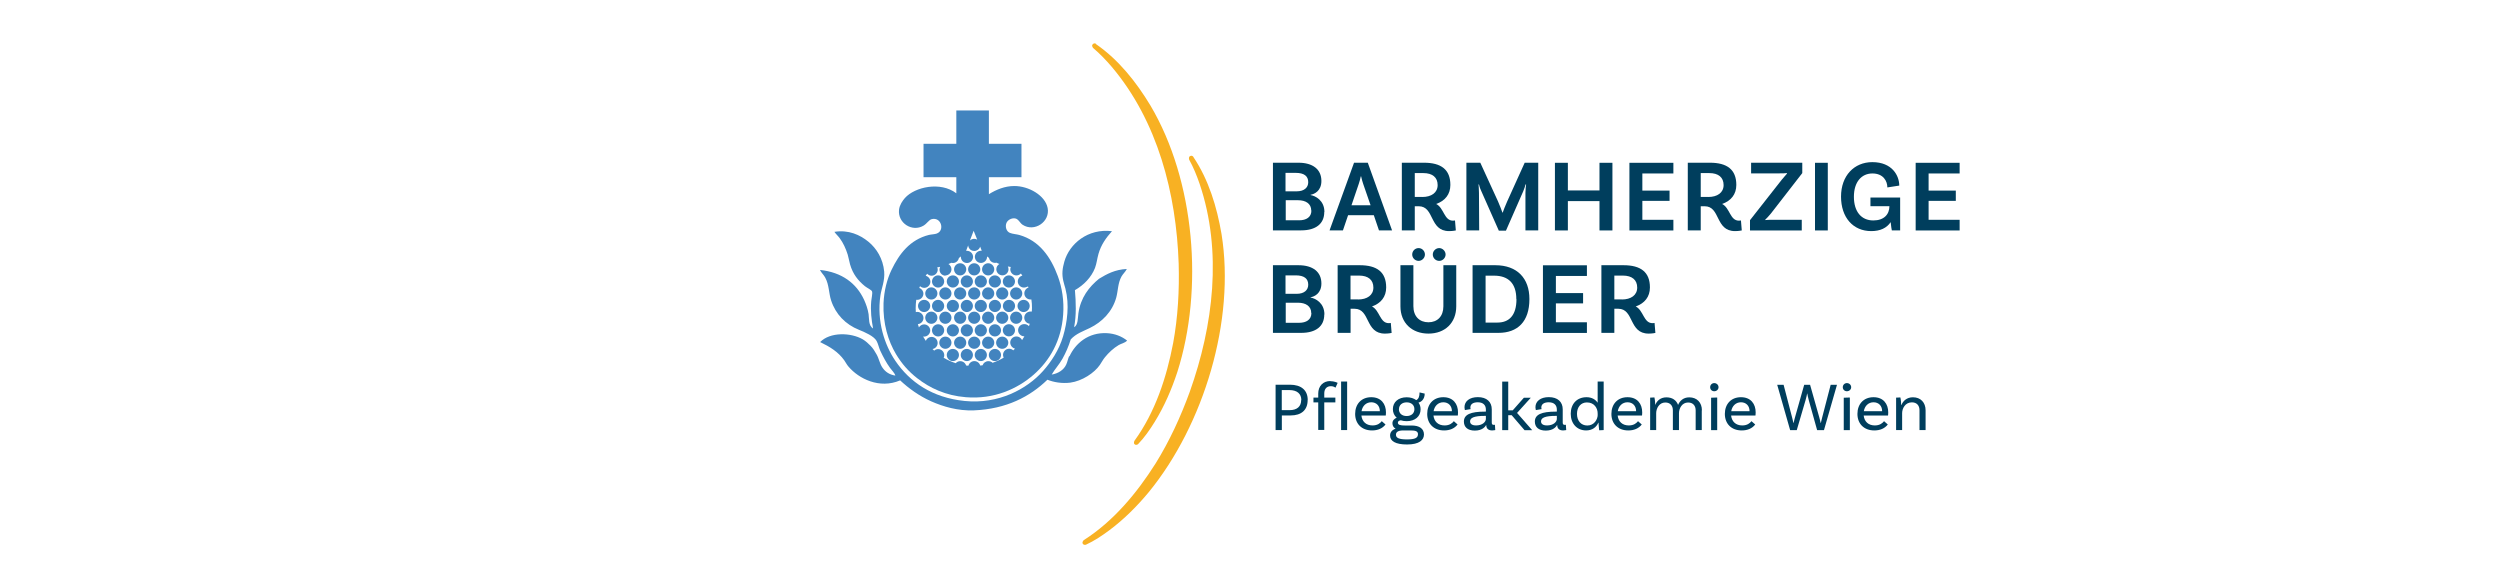 <?xml version="1.0" encoding="UTF-8"?>
<svg xmlns="http://www.w3.org/2000/svg" id="Ebene_1" data-name="Ebene 1" viewBox="0 0 340 80">
  <defs>
    <style>
      .cls-1 {
        fill: #4284bf;
      }

      .cls-2 {
        fill: #003e5d;
      }

      .cls-3 {
        fill: #f8b123;
      }
    </style>
  </defs>
  <g>
    <path class="cls-3" d="M149.04,5.99c3.1,2.14,5.49,5.16,7.42,8.36,6.06,10.23,7.25,24.98,3.66,36.24-.78,2.37-1.77,4.67-3.09,6.8-.66,1.07-1.37,2.09-2.25,3.01,0,0-.22.2-.45.04s-.04-.5-.04-.5c2.82-3.89,4.36-8.59,5.26-13.29.65-3.54.85-7.17.75-10.78-.32-9.54-2.85-19.39-9.11-26.79-.78-.91-1.61-1.78-2.52-2.55,0,0-.24-.27-.09-.47.22-.29.48-.1.48-.1v.02Z"></path>
    <path class="cls-3" d="M162.29,21.34c2.1,3.12,3.21,6.81,3.84,10.5,1.89,11.74-2.4,25.9-9.88,35.07-1.59,1.92-3.37,3.7-5.36,5.19-1.01.75-2.05,1.45-3.2,1.98,0,0-.28.1-.43-.13s.13-.49.13-.49c4.05-2.58,7.22-6.4,9.77-10.43,1.9-3.06,3.42-6.37,4.65-9.75,3.2-8.99,4.45-19.08,1.34-28.27-.39-1.13-.84-2.25-1.42-3.29,0,0-.12-.33.09-.47.31-.19.48.09.48.09h-.01Z"></path>
  </g>
  <g>
    <path class="cls-1" d="M145.41,48.42c-.16.34-.22.75-.4,1.15-.33.74-1.1,1.23-1.98,1.37.41-.72,1.03-1.37,1.47-2.16.45-.81.83-1.68,1.12-2.62.73-.8,1.69-1.11,2.59-1.55,1.68-.82,3.06-2.21,3.6-4.14.25-.91.21-1.97.72-2.88.2-.35.51-.6.72-1.01-1.63.08-2.72.69-3.78,1.33-1.35,1.1-2.51,2.56-2.81,4.72-.09.65-.03,1.57-.58,1.87.32-1.65.25-3.41.11-5.04,1.2-.69,2.23-1.73,2.73-3.02.23-.61.28-1.23.47-1.9.35-1.24,1.03-2.2,1.84-3.1-3.28-.4-5.79,1.71-6.48,4.14-.12.44-.22.86-.25,1.3-.07.97.22,1.71.4,2.38.56,2.19.25,4.55-.32,6.48-.56,1.88-1.63,3.48-2.73,4.72-2.2,2.46-6.05,4.54-10.66,4.07-4.42-.45-7.47-2.58-9.43-5.47-1.44-2.13-2.55-5.37-2.02-8.89.14-.95.62-2,.51-3.24-.16-1.75-1.04-3.16-2.16-4.07-1.13-.92-2.69-1.64-4.61-1.33.22.32.5.56.72.86.48.64.83,1.42,1.09,2.24.12.42.19.85.32,1.33.39,1.34,1.09,2.2,2.02,2.96.31.25.91.51.97.72.09.29-.08.92-.11,1.3-.12,1.37.03,2.55.25,3.74-.65-.42-.52-1.32-.61-1.95-.11-.72-.35-1.37-.61-1.95-1.04-2.25-3.02-3.76-6.01-4.07.25.47.51.65.72,1.04.54.99.48,2.13.8,3.1.61,1.89,1.98,3.28,3.78,4,.78.31,2.05.86,2.41,1.52.22.41.31.92.5,1.33.4.85.83,1.65,1.33,2.34.25.35.61.66.72,1.04-.83-.13-1.37-.52-1.76-1.09-.37-.53-.47-1.24-.8-1.8-.23-.41-.47-.82-.83-1.18-.27-.28-.65-.63-1.04-.86-1.62-.94-4.44-1.02-5.8.37,1.33.64,2.46,1.33,3.28,2.48.22.32.35.6.58.86,1.38,1.63,4.2,3.08,7.02,1.87,1.15,1.07,2.55,2.1,4.22,2.85,1.63.72,3.62,1.31,5.8,1.23,4.44-.18,7.65-1.88,10.01-4.17.84.34,1.96.54,3.1.4,1.63-.22,3.29-1.33,4.03-2.41.27-.39.42-.72.69-1.04.51-.63,1.16-1.24,1.87-1.66.35-.21.82-.27,1.15-.61-.74-.59-1.68-.95-2.73-1.01-2.57-.14-4.33,1.43-5.12,3.17"></path>
    <path class="cls-1" d="M129.4,46.61c0-.47-.38-.83-.83-.83s-.83.38-.83.83.38.83.83.83.83-.38.83-.83"></path>
    <path class="cls-1" d="M131.41,46.61c0-.47-.38-.83-.83-.83s-.83.38-.83.83.38.83.83.83.83-.38.83-.83"></path>
    <path class="cls-1" d="M133.32,46.61c0-.47-.38-.83-.83-.83s-.83.38-.83.83.38.83.83.83.83-.38.83-.83"></path>
    <path class="cls-1" d="M135.22,46.61c0-.47-.38-.83-.83-.83s-.83.38-.83.83.38.83.83.83.83-.38.83-.83"></path>
    <path class="cls-1" d="M136.3,45.78c-.45,0-.83.38-.83.83s.38.83.83.83.83-.38.83-.83-.38-.83-.83-.83"></path>
    <path class="cls-1" d="M127.49,43.21c0-.45-.38-.83-.83-.83s-.83.38-.83.83.38.83.83.83.83-.38.83-.83"></path>
    <path class="cls-1" d="M127.74,43.21c0,.47.38.83.83.83s.83-.38.83-.83-.38-.83-.83-.83-.83.38-.83.83"></path>
    <path class="cls-1" d="M131.41,43.21c0-.45-.38-.83-.83-.83s-.83.38-.83.83.38.83.83.83.83-.38.83-.83"></path>
    <path class="cls-1" d="M133.32,43.21c0-.45-.38-.83-.83-.83s-.83.38-.83.83.38.83.83.83.83-.38.83-.83"></path>
    <path class="cls-1" d="M135.22,43.21c0-.45-.38-.83-.83-.83s-.83.38-.83.83.38.83.83.83.83-.38.83-.83"></path>
    <path class="cls-1" d="M135.47,43.21c0,.47.38.83.83.83s.83-.38.83-.83-.38-.83-.83-.83-.83.38-.83.83"></path>
    <path class="cls-1" d="M138.2,42.38c-.45,0-.83.38-.83.83s.38.83.83.83.83-.38.83-.83-.38-.83-.83-.83"></path>
    <path class="cls-1" d="M126.66,40.74c.45,0,.83-.38.83-.83s-.38-.83-.83-.83-.83.38-.83.83.38.83.83.83"></path>
    <path class="cls-1" d="M127.74,39.91c0,.45.38.83.83.83s.83-.38.83-.83-.38-.83-.83-.83-.83.38-.83.83"></path>
    <path class="cls-1" d="M130.58,39.08c-.47,0-.83.38-.83.83s.38.83.83.83.83-.38.83-.83-.38-.83-.83-.83"></path>
    <path class="cls-1" d="M132.49,39.08c-.47,0-.83.38-.83.83s.38.83.83.83.83-.38.83-.83-.38-.83-.83-.83"></path>
    <path class="cls-1" d="M134.39,39.08c-.45,0-.83.38-.83.83s.38.83.83.83.83-.38.83-.83-.38-.83-.83-.83"></path>
    <path class="cls-1" d="M135.47,39.91c0,.45.38.83.83.83s.83-.38.83-.83-.38-.83-.83-.83-.83.38-.83.83"></path>
    <path class="cls-1" d="M137.37,39.91c0,.45.38.83.83.83s.83-.38.83-.83-.38-.83-.83-.83-.83.38-.83.83"></path>
    <path class="cls-1" d="M130.58,37.46c.45,0,.83-.38.83-.83s-.38-.83-.83-.83-.83.38-.83.83.38.83.83.83"></path>
    <path class="cls-1" d="M132.49,37.46c.45,0,.83-.38.83-.83s-.38-.83-.83-.83-.83.38-.83.83.38.83.83.83"></path>
    <path class="cls-1" d="M134.39,37.46c.45,0,.83-.38.83-.83s-.38-.83-.83-.83-.83.38-.83.83.38.83.83.83"></path>
    <path class="cls-1" d="M129.59,47.45c-.47,0-.83.38-.83.83s.38.83.83.83.83-.38.83-.83-.38-.83-.83-.83"></path>
    <path class="cls-1" d="M131.49,47.45c-.47,0-.83.38-.83.83s.38.83.83.83.83-.38.83-.83-.38-.83-.83-.83"></path>
    <path class="cls-1" d="M133.39,47.45c-.45,0-.83.38-.83.83s.38.83.83.83.83-.38.83-.83-.38-.83-.83-.83"></path>
    <path class="cls-1" d="M135.31,47.45c-.45,0-.83.38-.83.83s.38.83.83.83.83-.38.83-.83-.38-.83-.83-.83"></path>
    <path class="cls-1" d="M128.41,44.93c0-.47-.38-.83-.83-.83s-.83.38-.83.83.38.83.83.83.83-.38.83-.83"></path>
    <path class="cls-1" d="M128.76,44.93c0,.45.38.83.83.83s.83-.38.83-.83-.38-.83-.83-.83-.83.38-.83.83"></path>
    <path class="cls-1" d="M131.49,45.76c.45,0,.83-.38.83-.83s-.38-.83-.83-.83-.83.38-.83.83.38.83.83.83"></path>
    <path class="cls-1" d="M133.39,45.76c.45,0,.83-.38.83-.83s-.38-.83-.83-.83-.83.38-.83.83.38.83.83.83"></path>
    <path class="cls-1" d="M135.31,45.76c.45,0,.83-.38.83-.83s-.38-.83-.83-.83-.83.38-.83.83.38.83.83.83"></path>
    <path class="cls-1" d="M137.21,44.09c-.45,0-.83.38-.83.83s.38.83.83.83.83-.38.83-.83-.38-.83-.83-.83"></path>
    <path class="cls-1" d="M126.51,41.61c0-.47-.38-.83-.83-.83s-.83.38-.83.83.38.83.83.83.83-.38.83-.83"></path>
    <path class="cls-1" d="M127.58,40.78c-.47,0-.83.38-.83.83s.38.83.83.83.83-.38.83-.83-.38-.83-.83-.83"></path>
    <path class="cls-1" d="M128.76,41.61c0,.45.38.83.83.83s.83-.38.83-.83-.38-.83-.83-.83-.83.38-.83.83"></path>
    <path class="cls-1" d="M130.66,41.61c0,.45.38.83.83.83s.83-.38.83-.83-.38-.83-.83-.83-.83.38-.83.83"></path>
    <path class="cls-1" d="M132.56,41.61c0,.45.38.83.83.83s.83-.38.83-.83-.38-.83-.83-.83-.83.38-.83.83"></path>
    <path class="cls-1" d="M135.31,40.78c-.45,0-.83.38-.83.83s.38.83.83.83.83-.38.83-.83-.38-.83-.83-.83"></path>
    <path class="cls-1" d="M138.05,41.61c0-.47-.38-.83-.83-.83s-.83.38-.83.83.38.83.83.83.83-.38.83-.83"></path>
    <path class="cls-1" d="M138.38,41.61c0,.45.38.83.83.83s.83-.38.83-.83-.38-.83-.83-.83-.83.38-.83.83"></path>
    <path class="cls-1" d="M126.75,38.28c0,.45.38.83.83.83s.83-.38.83-.83-.38-.83-.83-.83-.83.38-.83.83"></path>
    <path class="cls-1" d="M129.59,39.11c.45,0,.83-.38.83-.83s-.38-.83-.83-.83-.83.38-.83.83.38.83.83.83"></path>
    <path class="cls-1" d="M130.66,38.28c0,.45.38.83.83.83s.83-.38.83-.83-.38-.83-.83-.83-.83.38-.83.83"></path>
    <path class="cls-1" d="M132.56,38.28c0,.45.38.83.83.83s.83-.38.83-.83-.38-.83-.83-.83-.83.38-.83.83"></path>
    <path class="cls-1" d="M134.47,38.28c0,.45.38.83.83.83s.83-.38.83-.83-.38-.83-.83-.83-.83.38-.83.83"></path>
    <path class="cls-1" d="M137.21,39.11c.45,0,.83-.38.83-.83s-.38-.83-.83-.83-.83.38-.83.83.38.83.83.83"></path>
    <path class="cls-1" d="M128.57,37.46c.45,0,.83-.38.83-.83,0-.31-.17-.58-.41-.72.13-.06.25-.11.39-.17.07.02.14.03.21.03.41,0,.74-.29.82-.68.09-.07.18-.14.27-.22v.07c0,.47.38.83.83.83s.83-.38.83-.83-.38-.83-.83-.83h-.12l.28-.74c.02.25.16.49.35.62.13.09.3.14.48.14s.33-.06.47-.14c.17-.11.28-.27.33-.45l.22.56h-.11c-.45,0-.83.38-.83.83s.38.83.83.83.83-.38.83-.83v-.06c.09.08.18.14.27.22.08.38.41.66.82.66.07,0,.14,0,.21-.02.12.07.25.12.38.17-.25.14-.42.41-.42.72,0,.45.38.83.83.83s.83-.38.83-.83c0-.13-.03-.27-.09-.38.13.02.28.04.4.07-.04.1-.07.2-.07.32,0,.45.38.83.83.83.23,0,.43-.09.59-.24h0s.01-.02.02-.03c.07.1.13.19.2.29,0,0-.02,0-.02.01h0c-.34.09-.6.41-.6.79,0,.45.38.83.83.83.11,0,.21-.02.31-.06.09-.02.18-.06.25-.1.03.08.06.14.08.22h-.01s0-.03-.02-.06c-.32.11-.55.42-.55.79,0,.47.38.83.83.83h.13c.06.37.08.75.08,1.13,0,.17,0,.34-.02.51h-.2c-.45,0-.83.38-.83.83s.33.79.75.83v-.02h0c-.03.12-.07.23-.11.35-.16-.17-.38-.28-.62-.28h-.03c-.47,0-.83.38-.83.83s.38.83.83.83h.03c-.1.18-.21.35-.32.52-.04-.1-.11-.19-.2-.27-.14-.14-.35-.23-.58-.23-.45,0-.83.38-.83.83,0,.23.1.44.25.6.11.11.24.19.4.23-.08.08-.16.16-.24.23h0c-.14-.13-.34-.22-.56-.22-.45,0-.83.38-.83.83,0,.13.03.25.09.38-.48.29-1,.53-1.53.71h.03c-.14-.14-.35-.23-.58-.23-.37,0-.68.24-.79.56-.1.01-.21.03-.32.04-.1-.35-.42-.61-.8-.61s-.71.27-.81.63c-.1,0-.2-.02-.31-.03-.1-.34-.42-.59-.8-.59-.24,0-.47.11-.61.28-.58-.19-1.12-.44-1.64-.74.06-.11.08-.23.08-.35,0-.47-.38-.83-.83-.83-.21,0-.4.08-.54.21-.08-.08-.16-.14-.23-.22.4-.07.7-.41.7-.82,0-.47-.38-.83-.83-.83-.35,0-.66.22-.78.54-.13-.19-.24-.39-.37-.59.04,0,.1.01.14.01.45,0,.83-.38.83-.83s-.38-.83-.83-.83c-.3,0-.56.17-.71.41-.06-.16-.1-.3-.14-.45.42-.03.76-.39.76-.83s-.38-.83-.83-.83c-.08,0-.14,0-.21.03-.01-.18-.02-.35-.02-.53,0-.39.03-.78.08-1.15.04,0,.1.01.14.01.45,0,.83-.38.83-.83,0-.37-.24-.68-.56-.79.03-.09.07-.17.1-.24.14.14.35.23.58.23.45,0,.83-.38.83-.83,0-.4-.28-.72-.64-.81.07-.09.13-.18.2-.28.16.16.37.27.61.27.45,0,.83-.38.83-.83,0-.11-.02-.22-.07-.31.13-.01.25-.03.4-.07-.06.11-.09.24-.09.38,0,.47.38.83.83.83M132.41,31.37l.49,1.22c-.12-.07-.27-.11-.41-.11-.22,0-.43.09-.58.23l.51-1.34h-.01ZM136.47,48.65h.01-.01M127.48,31.74c-.4.14-.82.13-1.15.21-2.59.66-4.03,2.57-5.08,4.75-.6,1.24-1.02,2.83-1.09,4.54-.1,2.78.64,5.15,1.69,6.91.8,1.34,1.71,2.36,2.88,3.28,1.73,1.35,3.88,2.37,6.62,2.59,3.82.32,7-1.13,9.18-3.02,2.26-1.96,3.81-4.69,4.06-8.2.14-1.87-.14-3.66-.72-5.23-.96-2.61-2.51-4.83-5.23-5.61-.37-.11-.91-.13-1.3-.29-.5-.21-.65-.86-.47-1.33.16-.4.66-.7,1.15-.64.47.04.69.63,1.04.86,1.61,1.07,3.78-.4,3.42-2.27-.32-1.69-2.56-3.01-4.57-2.99-1.25.01-2.39.47-3.42,1.11v-2.31h4.43v-4.54h-4.43v-4.54h-4.43v4.54h-4.46v4.54h4.46v2.19c-2.15-1.65-5.64-.87-6.99.64-.32.37-.72.93-.8,1.58-.21,1.83,1.78,3.08,3.31,2.19.49-.28.75-.81,1.15-.9,1.31-.3,1.76,1.56.69,1.95"></path>
  </g>
  <g>
    <g>
      <path class="cls-2" d="M177.84,54.41c0,1.34-.84,2.09-2.31,2.09h-1.2v1.99h-.85v-6.17h1.95c1.54,0,2.42.75,2.42,2.08h-.01ZM176.98,54.41c0-.86-.58-1.36-1.62-1.36h-1.04v2.73h1.06c1.02,0,1.58-.5,1.58-1.37h.01Z"></path>
      <path class="cls-2" d="M180.93,51.84c.5,0,.9.18.99.23l-.29.65c-.1-.06-.29-.2-.63-.2-.58,0-.9.39-.9.99v.56h1.51v.66h-1.51v3.74h-.82v-3.74h-.65v-.66h.65v-.54c0-1.02.65-1.71,1.65-1.71h0ZM183.21,51.89v6.6h-.82v-6.6h.82Z"></path>
      <path class="cls-2" d="M185.15,56.51c.09.81.63,1.35,1.52,1.35.68,0,1.05-.32,1.25-.58l.51.45c-.41.54-1.06.81-1.83.81-1.41,0-2.3-.91-2.3-2.25s.85-2.27,2.19-2.27,2,.91,2,2.07c0,.27-.03.42-.03.42h-3.31ZM185.17,55.92h2.49c0-.73-.47-1.21-1.17-1.21s-1.2.5-1.32,1.21Z"></path>
      <path class="cls-2" d="M193.66,59.08c0,.75-.62,1.37-2.3,1.37-1.59,0-2.31-.47-2.31-1.22,0-.43.25-.75.75-.93-.27-.16-.43-.39-.43-.75s.27-.62.58-.74c-.33-.28-.52-.69-.52-1.17,0-.96.75-1.61,1.88-1.61.52,0,.97.14,1.3.39.32-.16.45-.51.45-1.05l.7.16c0,.84-.56,1.17-.85,1.22.19.25.29.56.29.92,0,.96-.75,1.61-1.89,1.61-.29,0-.56-.04-.8-.12-.24.03-.4.14-.4.32,0,.31.35.39.96.39h.92c1.05,0,1.67.43,1.67,1.24h.01ZM192.85,59.08c0-.45-.35-.54-1.02-.54h-.99c-.78,0-.99.27-.99.58,0,.45.43.64,1.51.64s1.48-.21,1.48-.69h0ZM190.25,55.65c0,.56.41.93,1.05.93s1.06-.37,1.06-.93-.42-.93-1.05-.93-1.05.37-1.05.93h-.01Z"></path>
      <path class="cls-2" d="M194.95,56.51c.09.81.63,1.35,1.52,1.35.68,0,1.05-.32,1.25-.58l.51.45c-.41.54-1.06.81-1.83.81-1.41,0-2.3-.91-2.3-2.25s.85-2.27,2.19-2.27,2,.91,2,2.07c0,.27-.03.42-.03.42h-3.31ZM194.97,55.92h2.49c0-.73-.47-1.21-1.17-1.21s-1.2.5-1.32,1.21Z"></path>
      <path class="cls-2" d="M203.38,58.48s-.21.06-.45.06c-.45,0-.8-.21-.8-.73h-.02c-.12.22-.51.75-1.53.75s-1.49-.51-1.49-1.23c0-.96.92-1.35,2.86-1.35h.13v-.28c0-.6-.37-.99-1.1-.99-.63,0-1.01.25-1.01.71,0,.1.02.16.04.22l-.78.13s-.06-.17-.06-.39c0-.81.69-1.37,1.82-1.37,1.2,0,1.89.64,1.89,1.66v1.78c0,.24.07.33.27.33.06,0,.12,0,.16-.02l.04.69.02.02ZM202.08,56.98v-.42h-.13c-1.51,0-2.02.27-2.02.75,0,.34.27.55.82.55.86,0,1.33-.48,1.33-.89Z"></path>
      <path class="cls-2" d="M205.6,56.47h-.48v2.03h-.82v-6.6h.82v3.91h.61l1.52-1.72h.94l-1.87,2.07,2.06,2.35h-1.04l-1.74-2.03h0Z"></path>
      <path class="cls-2" d="M213.03,58.48s-.21.06-.45.06c-.45,0-.8-.21-.8-.73h-.02c-.12.22-.51.75-1.53.75s-1.49-.51-1.49-1.23c0-.96.92-1.35,2.86-1.35h.13v-.28c0-.6-.37-.99-1.1-.99-.63,0-1.01.25-1.01.71,0,.1.02.16.04.22l-.78.13s-.06-.17-.06-.39c0-.81.69-1.37,1.82-1.37,1.2,0,1.89.64,1.89,1.66v1.78c0,.24.07.33.27.33.06,0,.12,0,.16-.02l.04.69.02.02ZM211.73,56.98v-.42h-.13c-1.51,0-2.02.27-2.02.75,0,.34.27.55.82.55.86,0,1.33-.48,1.33-.89Z"></path>
      <path class="cls-2" d="M218.1,51.89v6.6l-.61.03c-.04-.31-.09-.85-.09-1.03h-.03c-.25.59-.81,1.05-1.65,1.05-1.24,0-2.1-.91-2.1-2.27s.86-2.25,2.15-2.25c.72,0,1.22.32,1.51.75v-2.88h.83ZM217.28,56.38v-.18c0-.66-.44-1.47-1.46-1.47-.82,0-1.35.63-1.35,1.56s.54,1.58,1.41,1.58c.93,0,1.41-.83,1.41-1.48h0Z"></path>
      <path class="cls-2" d="M220,56.51c.09.81.63,1.35,1.52,1.35.68,0,1.05-.32,1.25-.58l.51.45c-.41.54-1.06.81-1.83.81-1.41,0-2.3-.91-2.3-2.25s.85-2.27,2.19-2.27,2,.91,2,2.07c0,.27-.03.42-.03.42h-3.31ZM220.02,55.92h2.49c0-.73-.47-1.21-1.17-1.21s-1.2.5-1.32,1.21Z"></path>
      <path class="cls-2" d="M231.44,55.81v2.68h-.83v-2.68c0-.64-.37-1.07-1.03-1.07-.83,0-1.24.81-1.24,1.45v2.3h-.83v-2.68c0-.64-.37-1.07-1.03-1.07-.83,0-1.24.81-1.24,1.45v2.3h-.82v-4.41l.58-.03c.08.33.11.83.11,1.03.22-.56.71-1.04,1.52-1.04s1.35.39,1.59,1.03c.23-.56.72-1.03,1.52-1.03,1.05,0,1.72.71,1.72,1.77h-.01Z"></path>
      <path class="cls-2" d="M233.14,53.21c-.32,0-.56-.23-.56-.55s.25-.56.56-.56.58.24.58.56-.27.55-.58.55ZM232.71,54.09l.83-.03v4.44h-.83v-4.41Z"></path>
      <path class="cls-2" d="M235.43,56.51c.09.81.63,1.35,1.52,1.35.68,0,1.05-.32,1.25-.58l.51.45c-.41.54-1.06.81-1.83.81-1.41,0-2.3-.91-2.3-2.25s.85-2.27,2.19-2.27,2,.91,2,2.07c0,.27-.03.42-.03.42h-3.31ZM235.45,55.92h2.49c0-.73-.47-1.21-1.17-1.21s-1.2.5-1.32,1.21Z"></path>
      <path class="cls-2" d="M249.83,52.33l-1.77,6.17h-.93l-1.14-4.09c-.09-.32-.18-.75-.2-.89h-.02c-.02.14-.11.56-.21.89l-1.2,4.09h-.9l-1.76-6.17h.87l1.16,4.46.18.74h.02c.06-.24.1-.49.18-.74l1.26-4.46h.8l1.26,4.46c.08.27.12.5.18.74h.02l.18-.74,1.16-4.46h.85,0Z"></path>
      <path class="cls-2" d="M251.18,53.21c-.32,0-.56-.23-.56-.55s.25-.56.56-.56.58.24.58.56-.27.55-.58.55ZM250.75,54.09l.83-.03v4.44h-.83v-4.41Z"></path>
      <path class="cls-2" d="M253.46,56.51c.09.81.63,1.35,1.52,1.35.68,0,1.05-.32,1.25-.58l.51.45c-.41.54-1.06.81-1.83.81-1.41,0-2.3-.91-2.3-2.25s.85-2.27,2.19-2.27,2,.91,2,2.07c0,.27-.03.42-.03.42h-3.31ZM253.48,55.92h2.49c0-.73-.47-1.21-1.17-1.21s-1.2.5-1.32,1.21Z"></path>
      <path class="cls-2" d="M261.88,55.79v2.7h-.83v-2.7c0-.64-.37-1.07-1.03-1.07-.92,0-1.33.83-1.33,1.47v2.3h-.82v-4.41l.58-.03c.08.33.11.83.11,1.03h.03c.23-.55.73-1.05,1.57-1.05,1.05,0,1.72.71,1.72,1.77h0Z"></path>
    </g>
    <g>
      <path class="cls-2" d="M180.1,28.84c0,1.58-1.13,2.49-3.14,2.49h-3.84v-9.2h3.47c1.95,0,3.12.9,3.12,2.48,0,1.36-.95,1.79-1.47,1.88v.04c.63.1,1.88.71,1.88,2.3h-.01ZM176.23,23.51h-1.4v2.51h1.52c1.03,0,1.57-.52,1.57-1.24,0-.82-.54-1.27-1.71-1.27h.01ZM178.33,28.64c0-.95-.76-1.41-1.79-1.41h-1.68v2.73h1.82c.97,0,1.67-.42,1.67-1.33h-.01Z"></path>
      <path class="cls-2" d="M186.85,29.27h-3.51l-.7,2.06h-1.82l3.33-9.2h1.87l3.3,9.2h-1.78l-.7-2.06h0ZM186.4,27.92l-1.01-2.92c-.1-.28-.2-.66-.28-1.02h-.04c-.07.34-.18.74-.28,1.03l-.99,2.91s2.59,0,2.59,0Z"></path>
      <path class="cls-2" d="M198.01,31.33s-.37.1-.93.1c-2.73,0-1.96-3.38-4.14-3.38h-.53v3.28h-1.76v-9.2h3.02c2.31,0,3.58.92,3.58,3.02,0,1.28-.72,2.16-1.93,2.59,1.06.53,1.07,2.27,2.28,2.27.16,0,.28-.03.28-.03l.11,1.34h.02ZM193.44,26.79c1.22,0,2.08-.58,2.08-1.62s-.7-1.63-1.94-1.63h-1.17v3.24h1.03Z"></path>
      <path class="cls-2" d="M209.2,31.33h-1.74v-5.1c.01-.41.06-1.06.09-1.13l-.07-.03c-.03.12-.2.69-.31.92l-2.36,5.38h-.97l-2.41-5.44c-.18-.38-.28-.8-.29-.86l-.06.03c.01.07.06.72.06,1.13l.03,5.1h-1.74v-9.2h1.89l2.41,5.26c.23.53.53,1.3.6,1.52h.04c.06-.22.38-.99.61-1.52l2.38-5.26h1.84v9.2h-.01Z"></path>
      <path class="cls-2" d="M219.29,22.14v9.2h-1.76v-3.99h-4.3v3.99h-1.76v-9.2h1.76v3.76h4.3v-3.76h1.76Z"></path>
      <path class="cls-2" d="M223.36,23.58v2.34h3.7v1.4h-3.7v2.57h4.22v1.45h-5.98v-9.2h5.98v1.45s-4.22,0-4.22,0Z"></path>
      <path class="cls-2" d="M236.9,31.33s-.37.1-.93.1c-2.73,0-1.96-3.38-4.14-3.38h-.53v3.28h-1.76v-9.2h3.02c2.31,0,3.58.92,3.58,3.02,0,1.28-.72,2.16-1.93,2.59,1.06.53,1.07,2.27,2.28,2.27.16,0,.28-.03.28-.03l.11,1.34h.02ZM232.33,26.79c1.22,0,2.08-.58,2.08-1.62s-.7-1.63-1.94-1.63h-1.17v3.24h1.03Z"></path>
      <path class="cls-2" d="M238.01,29.93l4.31-5.49c.27-.32.61-.72.72-.84l-.03-.06c-.18.03-.55.04-1.15.04h-3.71v-1.45h6.96v1.41l-4.26,5.49c-.41.5-.65.72-.78.84l.04.06c.14-.03.5-.04,1.15-.04h3.78v1.45h-7.04v-1.41h.01Z"></path>
      <path class="cls-2" d="M246.84,22.14h1.74v9.2h-1.74v-9.2Z"></path>
      <path class="cls-2" d="M258.44,31.33h-1.15c-.03-.11-.1-.52-.16-1.12-.53.8-1.42,1.22-2.64,1.22-2.47,0-4.11-1.85-4.11-4.69s1.78-4.69,4.26-4.69c2.7,0,3.66,1.85,3.66,3.19l-1.62.25c0-.86-.55-1.9-2.03-1.9s-2.52,1.15-2.52,3.17,1.01,3.22,2.64,3.22c1.45,0,2.19-.82,2.19-1.94h-2.58v-1.18h4.04v4.51h0v-.02Z"></path>
      <path class="cls-2" d="M262.29,23.58v2.34h3.7v1.4h-3.7v2.57h4.22v1.45h-5.98v-9.2h5.98v1.45s-4.22,0-4.22,0Z"></path>
      <path class="cls-2" d="M180.1,42.78c0,1.59-1.13,2.49-3.14,2.49h-3.84v-9.2h3.47c1.95,0,3.12.9,3.12,2.48,0,1.36-.95,1.79-1.47,1.88v.04c.63.1,1.88.71,1.88,2.3h-.01ZM176.23,37.45h-1.4v2.51h1.52c1.03,0,1.57-.52,1.57-1.24,0-.82-.54-1.27-1.71-1.27h.01ZM178.33,42.58c0-.95-.76-1.41-1.79-1.41h-1.68v2.73h1.82c.97,0,1.67-.42,1.67-1.33h-.01Z"></path>
      <path class="cls-2" d="M189.28,45.27s-.37.1-.93.1c-2.73,0-1.96-3.38-4.14-3.38h-.53v3.28h-1.76v-9.2h3.02c2.31,0,3.58.92,3.58,3.02,0,1.28-.72,2.16-1.93,2.59,1.06.53,1.07,2.27,2.28,2.27.16,0,.28-.03.28-.03l.11,1.34h.02ZM184.7,40.73c1.22,0,2.08-.58,2.08-1.62s-.7-1.63-1.94-1.63h-1.17v3.24h1.03Z"></path>
      <path class="cls-2" d="M198.05,36.07v5.59c0,2.25-1.53,3.71-3.78,3.71s-3.81-1.46-3.81-3.71v-5.59h1.76v5.57c0,1.4.84,2.19,2.05,2.19s2.03-.8,2.03-2.17v-5.59h1.76-.01ZM192.06,34.61c0-.48.39-.87.87-.87s.86.41.86.87-.39.87-.86.87-.87-.39-.87-.87ZM194.86,34.61c0-.48.41-.87.87-.87s.87.41.87.87-.39.87-.87.87-.87-.39-.87-.87Z"></path>
      <path class="cls-2" d="M208,40.68c0,3.07-1.61,4.59-4.21,4.59h-3.52v-9.2h3.09c2.98,0,4.64,1.78,4.64,4.59h0ZM206.22,40.68c0-2.15-1.09-3.19-3.03-3.19h-1.15v6.38h1.61c1.55,0,2.59-.93,2.59-3.19h-.01Z"></path>
      <path class="cls-2" d="M211.6,37.52v2.34h3.7v1.4h-3.7v2.57h4.22v1.45h-5.98v-9.2h5.98v1.45h-4.22Z"></path>
      <path class="cls-2" d="M225.15,45.27s-.37.1-.93.1c-2.73,0-1.96-3.38-4.14-3.38h-.53v3.28h-1.76v-9.2h3.02c2.31,0,3.58.92,3.58,3.02,0,1.28-.72,2.16-1.93,2.59,1.06.53,1.07,2.27,2.28,2.27.16,0,.28-.03.28-.03l.11,1.34h.02ZM220.58,40.73c1.22,0,2.08-.58,2.08-1.62s-.7-1.63-1.94-1.63h-1.17v3.24h1.03Z"></path>
    </g>
  </g>
</svg>
